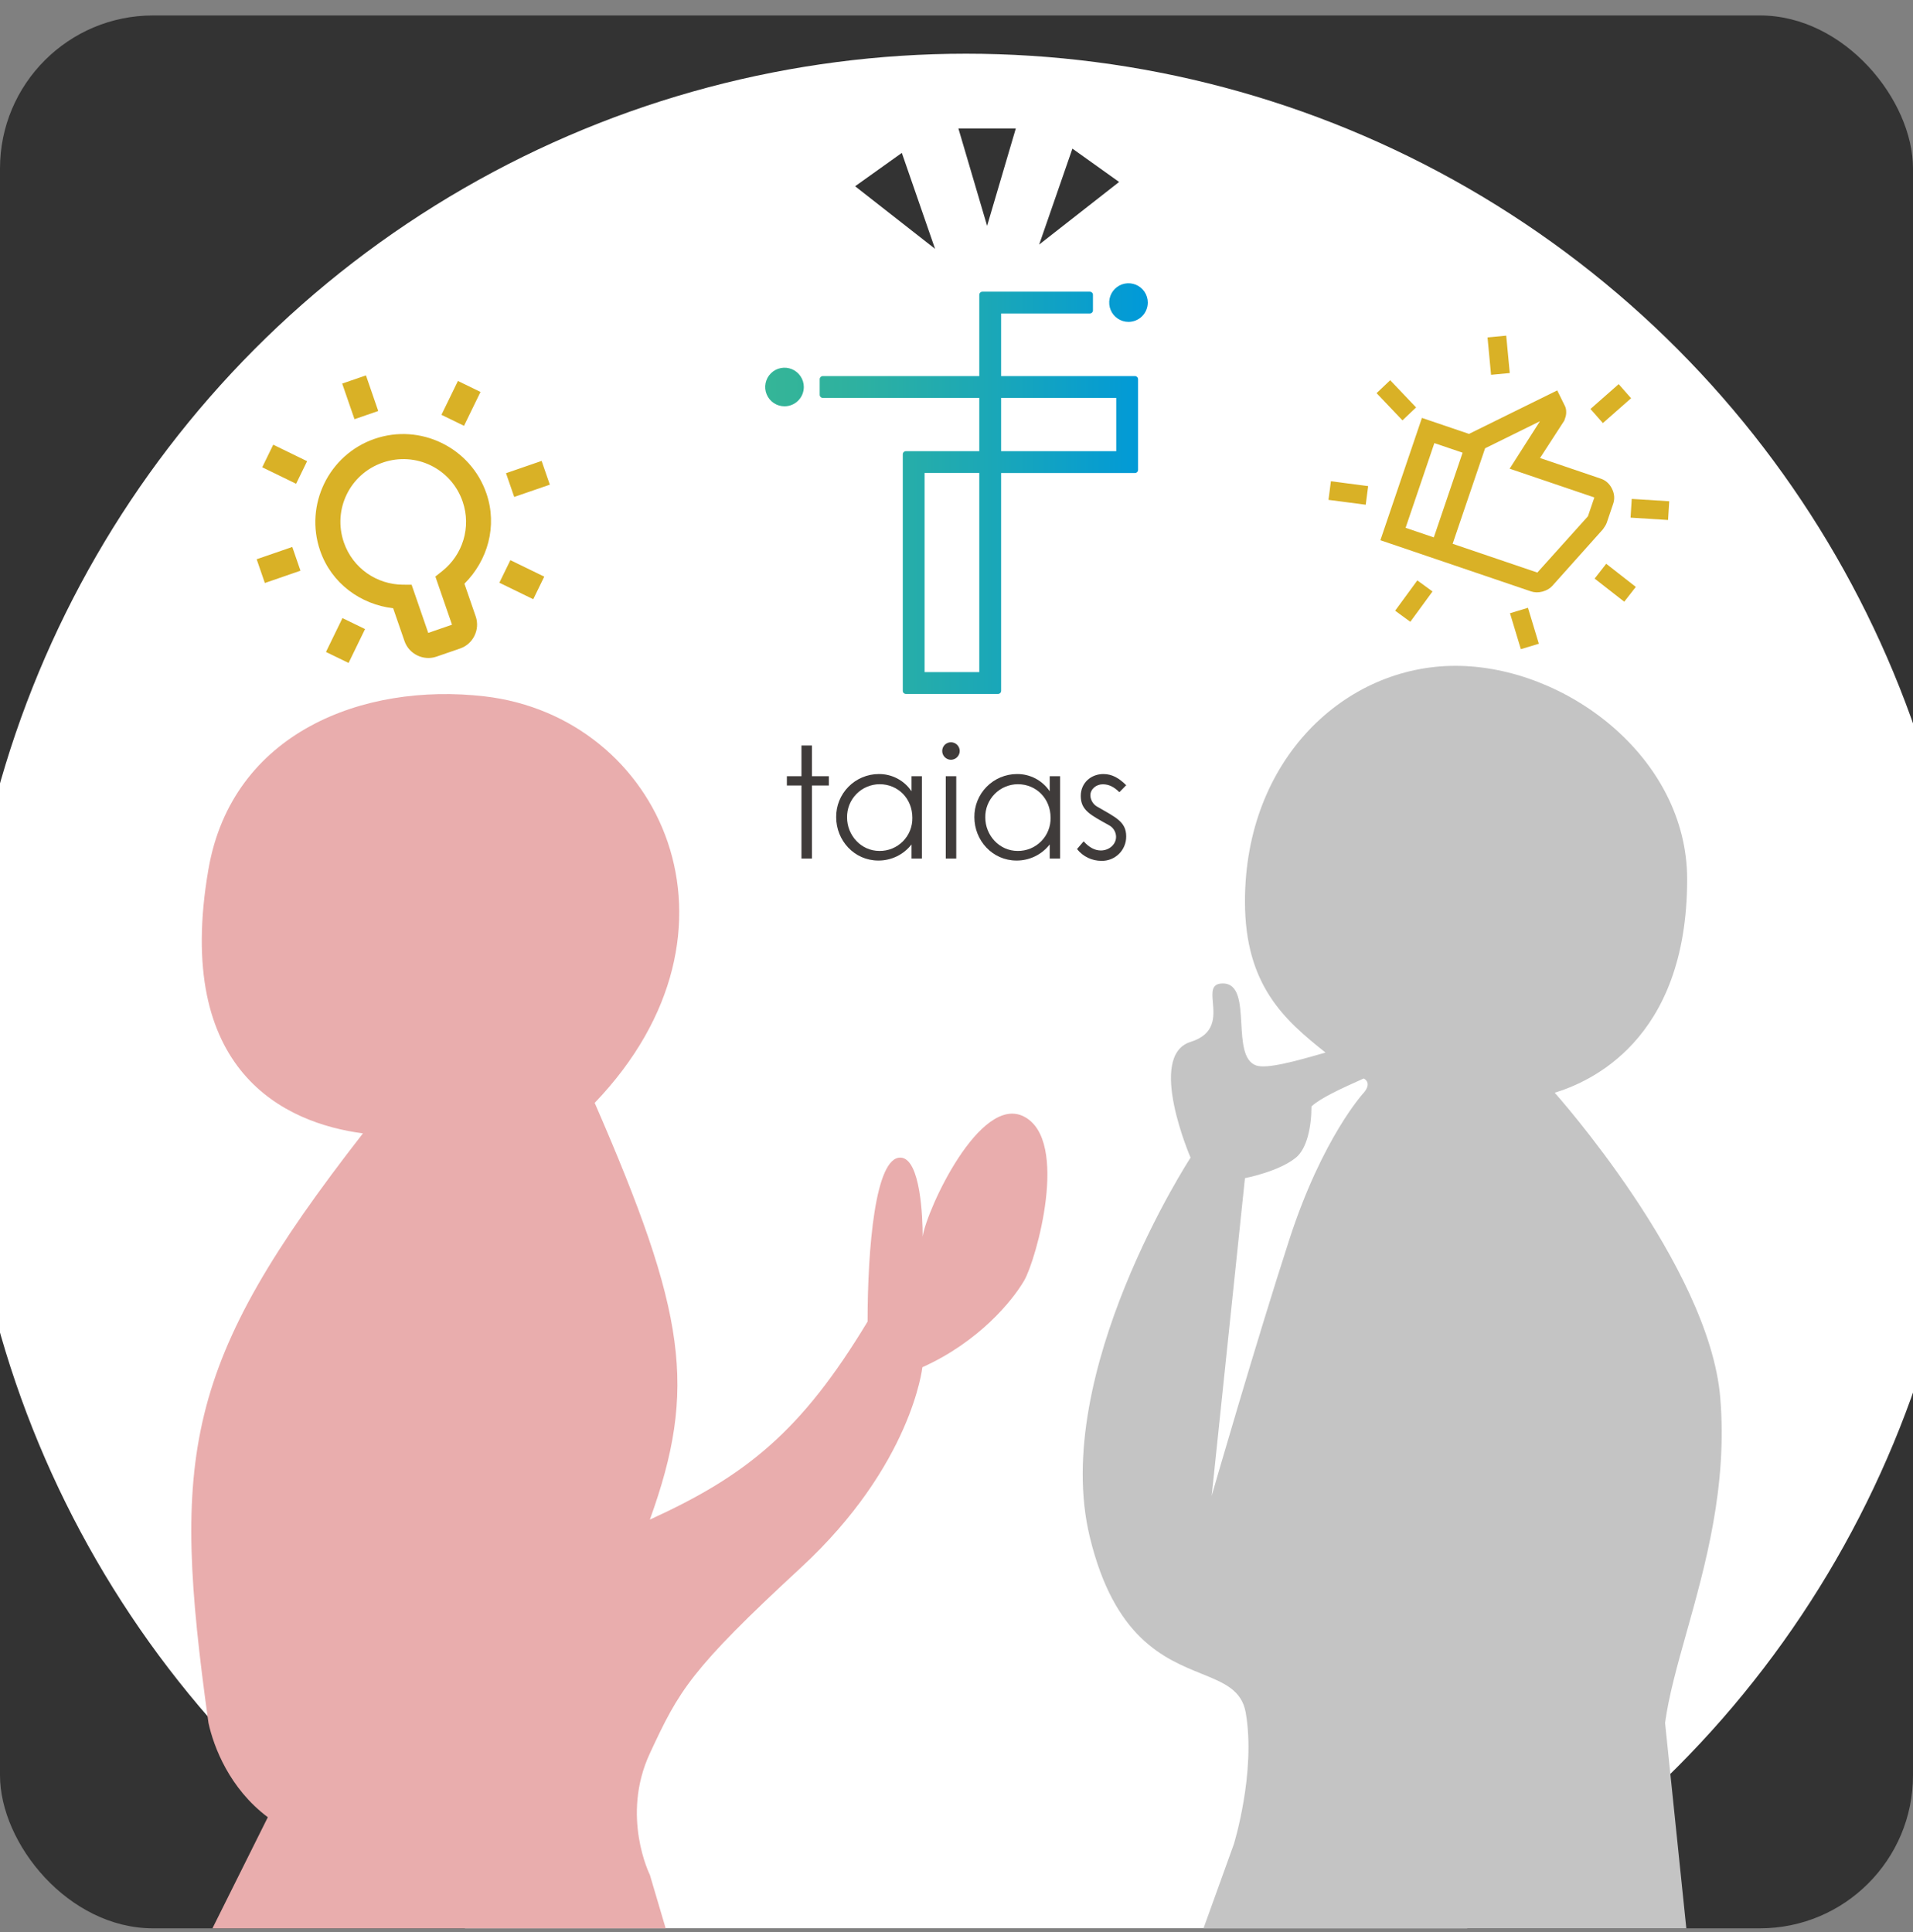<svg width="100" height="101" viewBox="0 0 100 101" fill="none" xmlns="http://www.w3.org/2000/svg">
<rect x="0" y="0" width="100" height="101" fill="#808080" stroke="none"/>
<g clip-path="url(#clip0_271_3095)">
<rect y="0.808" width="100" height="100" rx="8" fill="#333333"/>
<circle cx="50.5" cy="55.308" r="52.5" fill="white"/>
<path d="M18.973 59.25C14.935 58.719 9.051 56.062 10.897 45.435C12.135 38.309 18.973 35.672 25.318 36.402C34.547 37.465 39.739 48.623 31.087 57.656C35.877 68.663 36.448 72.578 33.971 79.441C38.992 77.151 41.886 74.839 45.352 69.088C45.352 65.339 45.739 60.433 47.091 60.518C48.121 60.583 48.234 63.66 48.23 64.646C48.453 63.209 51.245 57.175 53.537 58.376C55.926 59.627 54.161 65.875 53.537 66.946C52.913 68.017 51.148 70.16 48.216 71.475C48.216 71.475 47.671 76.587 41.875 81.944C36.08 87.3 35.5 88.371 33.971 91.662C32.441 94.953 33.971 98.012 33.971 98.012L34.921 101.226H10.897L14 95C12 93.5 11.173 91.336 10.897 90.068C8.952 76.062 9.554 71.344 18.973 59.25Z" fill="#E9ADAD"/>
<path d="M81.271 57.125C83.002 56.593 88.194 54.468 88.194 45.966C88.194 39.59 81.848 34.808 76.08 34.808C70.311 34.808 65.079 39.689 65.079 47.128C65.079 51.518 67.152 53.328 69.291 55.025C71.702 54.328 74.352 53.508 74.352 54.468C74.352 55.01 72.857 55.679 71.352 56.351L71.289 56.379C71.749 56.641 71.289 57.125 71.289 57.125C71.289 57.125 69.136 59.447 67.397 64.803C65.659 70.16 63.34 78.194 63.34 78.194L65.079 61.59C65.079 61.59 66.845 61.252 67.742 60.518C68.32 60.045 68.556 58.911 68.556 57.84C69.048 57.386 70.166 56.882 71.289 56.379L71.352 56.351C72.857 55.679 74.352 55.01 74.352 54.468C74.352 53.508 71.702 54.328 69.291 55.025C67.697 55.486 66.208 55.894 65.659 55.698C65 55.463 64.944 54.477 64.889 53.51C64.829 52.45 64.77 51.413 63.92 51.413C63.317 51.413 63.354 51.853 63.402 52.409C63.464 53.136 63.542 54.062 62.236 54.468C59.928 55.185 62.236 60.518 62.236 60.518C62.236 60.518 54.898 71.767 56.965 80.337C58.248 85.651 60.868 86.713 62.803 87.496C63.988 87.976 64.915 88.352 65.12 89.537C65.659 92.656 64.499 96.406 64.499 96.406L62.761 101.226H88.194L87.04 90.068C87.231 88.661 87.674 87.079 88.162 85.342C89.147 81.831 90.31 77.686 89.924 73.065C89.347 66.157 81.271 57.125 81.271 57.125Z" fill="#C4C4C4"/>
<g clip-path="url(#clip1_271_3095)">
<path d="M80.029 30.916L74.617 29.078L76.79 22.683L81.403 20.409L81.809 21.233C81.847 21.309 81.868 21.404 81.871 21.515C81.875 21.625 81.861 21.726 81.83 21.816L81.772 21.988L80.504 23.944L83.677 25.022C83.939 25.111 84.135 25.288 84.265 25.551C84.395 25.815 84.416 26.078 84.326 26.34L83.992 27.324C83.973 27.381 83.944 27.44 83.905 27.5C83.866 27.56 83.829 27.616 83.793 27.668L81.139 30.635C81.01 30.774 80.839 30.871 80.628 30.928C80.417 30.984 80.217 30.98 80.029 30.916ZM75.935 28.428L80.363 29.932L83.008 26.99L83.343 26.006L78.915 24.502L80.498 22.022L77.632 23.435L75.935 28.428ZM76.79 22.683L76.456 23.666L74.98 23.165L73.476 27.593L74.951 28.094L74.617 29.078L72.158 28.242L74.33 21.847L76.79 22.683Z" fill="#D9B126"/>
<path d="M77.943 19.594L77.759 17.639L78.736 17.547L78.921 19.502L77.943 19.594Z" fill="#D9B126"/>
<path d="M73.312 21.976L71.959 20.553L72.671 19.877L74.024 21.3L73.312 21.976Z" fill="#D9B126"/>
<path d="M74.882 30.921L73.723 32.506L72.93 31.926L74.09 30.341L74.882 30.921Z" fill="#D9B126"/>
<path d="M71.392 26.386L69.445 26.132L69.572 25.159L71.519 25.413L71.392 26.386Z" fill="#D9B126"/>
<path d="M79.501 33.937L78.933 32.058L79.873 31.774L80.441 33.653L79.501 33.937Z" fill="#D9B126"/>
<path d="M84.906 31.456L83.358 30.247L83.963 29.473L85.51 30.682L84.906 31.456Z" fill="#D9B126"/>
<path d="M87.196 27.184L85.236 27.061L85.297 26.082L87.257 26.204L87.196 27.184Z" fill="#D9B126"/>
<path d="M85.263 20.819L83.789 22.117L83.14 21.38L84.614 20.082L85.263 20.819Z" fill="#D9B126"/>
</g>
<path d="M17.888 20.052L18.531 21.915L19.772 21.486L19.13 19.624L17.888 20.052ZM14.283 23.247L13.708 24.428L15.479 25.29L16.054 24.11L14.283 23.247ZM23.938 19.916L23.076 21.686L24.256 22.261L25.118 20.49L23.938 19.916ZM19.58 22.942C17.188 23.767 15.909 26.394 16.734 28.786C17.327 30.504 18.855 31.598 20.552 31.799L21.145 33.515C21.379 34.194 22.136 34.562 22.815 34.328L24.056 33.9C24.735 33.666 25.103 32.908 24.869 32.23L24.277 30.514C25.489 29.309 26.017 27.505 25.424 25.787C24.598 23.395 21.972 22.116 19.58 22.942ZM20.008 24.183C21.73 23.589 23.588 24.494 24.183 26.215C24.651 27.571 24.179 29.011 23.122 29.852L22.759 30.141L23.628 32.658L22.386 33.087L21.517 30.569L21.054 30.566C19.703 30.556 18.444 29.713 17.976 28.358C17.382 26.636 18.287 24.777 20.008 24.183ZM13.417 29.236L13.845 30.478L15.707 29.835L15.279 28.594L13.417 29.236ZM26.451 24.738L26.88 25.979L28.742 25.337L28.313 24.095L26.451 24.738ZM17.902 32.312L17.04 34.083L18.221 34.657L19.083 32.886L17.902 32.312ZM26.679 29.283L26.104 30.463L27.875 31.326L28.45 30.145L26.679 29.283Z" fill="#D9B126"/>
<g clip-path="url(#clip2_271_3095)">
<path d="M41.896 38.974H42.444V40.579H43.328V41.065H42.444V44.883H41.896V41.065H41.133V40.579H41.896V38.974Z" fill="#3F3B3A"/>
<path d="M47.649 40.579H48.192V44.882H47.649V44.145C47.444 44.409 47.181 44.622 46.88 44.768C46.579 44.914 46.249 44.989 45.914 44.987C44.658 44.987 43.71 43.942 43.71 42.718C43.707 42.424 43.762 42.133 43.872 41.86C43.983 41.588 44.145 41.34 44.352 41.13C44.558 40.921 44.804 40.754 45.075 40.64C45.346 40.526 45.636 40.466 45.93 40.465C46.269 40.46 46.604 40.541 46.904 40.698C47.204 40.855 47.461 41.086 47.649 41.367V40.579ZM44.279 42.734C44.279 43.667 45.008 44.485 45.973 44.485C46.201 44.488 46.427 44.444 46.638 44.358C46.849 44.271 47.04 44.143 47.201 43.981C47.361 43.819 47.487 43.626 47.572 43.414C47.656 43.203 47.697 42.976 47.692 42.748C47.692 41.751 46.948 40.997 45.981 40.997C45.755 40.998 45.531 41.044 45.323 41.132C45.114 41.219 44.925 41.348 44.767 41.51C44.609 41.671 44.484 41.863 44.4 42.073C44.317 42.283 44.276 42.508 44.279 42.734Z" fill="#3F3B3A"/>
<path d="M50.17 39.257C50.168 39.38 50.119 39.496 50.033 39.583C49.947 39.669 49.83 39.718 49.708 39.719C49.586 39.718 49.47 39.669 49.385 39.582C49.3 39.495 49.252 39.379 49.253 39.257C49.253 39.198 49.265 39.139 49.288 39.084C49.31 39.028 49.344 38.978 49.386 38.936C49.428 38.894 49.478 38.861 49.534 38.838C49.589 38.815 49.648 38.804 49.708 38.804C49.829 38.803 49.945 38.851 50.032 38.936C50.118 39.021 50.168 39.136 50.17 39.257ZM49.44 40.579H49.987V44.883H49.44V40.579Z" fill="#3F3B3A"/>
<path d="M54.873 40.579H55.416V44.882H54.873V44.145C54.668 44.409 54.404 44.622 54.104 44.768C53.803 44.914 53.472 44.989 53.138 44.987C51.881 44.987 50.934 43.942 50.934 42.718C50.931 42.424 50.986 42.133 51.096 41.86C51.206 41.588 51.369 41.34 51.575 41.13C51.782 40.921 52.028 40.754 52.298 40.64C52.569 40.526 52.86 40.466 53.154 40.465C53.493 40.46 53.828 40.541 54.128 40.698C54.428 40.855 54.684 41.086 54.873 41.367V40.579ZM51.505 42.734C51.505 43.667 52.234 44.485 53.199 44.485C53.427 44.488 53.653 44.444 53.864 44.358C54.075 44.271 54.266 44.143 54.426 43.981C54.587 43.819 54.713 43.626 54.797 43.414C54.882 43.203 54.923 42.976 54.918 42.748C54.918 41.751 54.174 40.997 53.207 40.997C52.981 40.998 52.757 41.044 52.548 41.132C52.34 41.219 52.151 41.348 51.993 41.51C51.834 41.671 51.71 41.863 51.626 42.073C51.542 42.283 51.501 42.508 51.505 42.734Z" fill="#3F3B3A"/>
<path d="M56.646 43.983C56.922 44.291 57.222 44.461 57.546 44.461C57.971 44.461 58.341 44.153 58.341 43.748C58.34 43.625 58.306 43.505 58.243 43.4C58.181 43.294 58.091 43.207 57.984 43.148C56.995 42.597 56.496 42.362 56.496 41.608C56.496 40.928 57.028 40.465 57.68 40.465C58.151 40.465 58.508 40.693 58.872 41.049L58.515 41.414C58.256 41.162 57.996 41.001 57.648 41.001C57.3 41.001 56.998 41.252 56.998 41.58C57.002 41.696 57.034 41.809 57.092 41.909C57.15 42.01 57.232 42.094 57.33 42.156C58.319 42.731 58.871 42.95 58.871 43.728C58.872 43.898 58.839 44.066 58.774 44.222C58.709 44.379 58.614 44.521 58.492 44.64C58.371 44.759 58.228 44.852 58.07 44.915C57.912 44.977 57.743 45.007 57.574 45.003C57.328 45.003 57.086 44.947 56.866 44.841C56.645 44.734 56.451 44.579 56.299 44.386L56.646 43.983Z" fill="#3F3B3A"/>
<path d="M47.355 36.277C47.333 36.278 47.312 36.273 47.292 36.265C47.273 36.257 47.255 36.245 47.239 36.23C47.224 36.215 47.212 36.197 47.204 36.177C47.196 36.157 47.192 36.136 47.192 36.115V23.75C47.192 23.729 47.196 23.707 47.204 23.688C47.212 23.668 47.224 23.65 47.239 23.634C47.255 23.619 47.273 23.607 47.292 23.599C47.312 23.591 47.333 23.586 47.355 23.586H51.191V20.802H43.011C42.968 20.802 42.926 20.784 42.896 20.754C42.865 20.723 42.848 20.681 42.848 20.638V19.825C42.848 19.781 42.865 19.74 42.896 19.709C42.926 19.679 42.968 19.661 43.011 19.661H51.191V15.412C51.191 15.368 51.209 15.327 51.239 15.296C51.27 15.266 51.311 15.249 51.355 15.249H56.97C57.013 15.249 57.055 15.266 57.085 15.297C57.116 15.327 57.133 15.368 57.133 15.412V16.226C57.133 16.248 57.129 16.269 57.121 16.289C57.112 16.308 57.1 16.326 57.085 16.342C57.07 16.357 57.052 16.369 57.032 16.377C57.013 16.385 56.992 16.389 56.97 16.389H52.332V19.661H59.329C59.35 19.661 59.371 19.665 59.391 19.673C59.411 19.682 59.429 19.694 59.444 19.709C59.459 19.724 59.471 19.742 59.479 19.762C59.487 19.782 59.491 19.803 59.491 19.825V24.564C59.491 24.585 59.487 24.606 59.479 24.626C59.471 24.646 59.459 24.664 59.444 24.679C59.429 24.695 59.411 24.707 59.391 24.715C59.371 24.723 59.35 24.727 59.329 24.727H52.332V36.115C52.332 36.136 52.328 36.157 52.319 36.177C52.311 36.197 52.299 36.215 52.284 36.23C52.269 36.245 52.251 36.257 52.231 36.265C52.211 36.273 52.19 36.278 52.168 36.277H47.355ZM48.332 35.137H51.191V24.726H48.332V35.137ZM52.332 23.586H58.351V20.802H52.332V23.586ZM41.009 21.241C40.81 21.241 40.614 21.181 40.449 21.071C40.283 20.96 40.153 20.802 40.077 20.618C40 20.433 39.98 20.23 40.019 20.035C40.058 19.839 40.154 19.659 40.296 19.518C40.437 19.377 40.617 19.28 40.812 19.242C41.008 19.203 41.211 19.223 41.395 19.299C41.58 19.375 41.737 19.505 41.848 19.671C41.959 19.837 42.019 20.032 42.019 20.232C42.018 20.499 41.912 20.756 41.723 20.945C41.533 21.134 41.277 21.24 41.009 21.241ZM58.992 16.827C58.792 16.827 58.597 16.768 58.431 16.657C58.265 16.546 58.135 16.389 58.059 16.204C57.982 16.02 57.962 15.817 58.001 15.621C58.04 15.425 58.136 15.245 58.277 15.104C58.418 14.963 58.598 14.866 58.794 14.827C58.99 14.789 59.193 14.809 59.377 14.885C59.562 14.962 59.719 15.091 59.83 15.257C59.941 15.423 60 15.619 60 15.818C59.999 16.086 59.893 16.342 59.704 16.531C59.515 16.72 59.259 16.826 58.992 16.827Z" fill="url(#paint0_linear_271_3095)"/>
</g>
<path d="M48.879 13.008L47.142 7.994L44.7 9.737L48.879 13.008Z" fill="#333333"/>
<path d="M54.321 12.785L56.059 7.77L58.5 9.513L54.321 12.785Z" fill="#333333"/>
<path d="M51.6 11.808L50.1 6.718L53.1 6.718L51.6 11.808Z" fill="#333333"/>
</g>
<defs>
<linearGradient id="paint0_linear_271_3095" x1="40" y1="25.543" x2="60" y2="25.543" gradientUnits="userSpaceOnUse">
<stop stop-color="#35B597"/>
<stop offset="0.23" stop-color="#2EB1A0"/>
<stop offset="0.6" stop-color="#1AA7B8"/>
<stop offset="1" stop-color="#0099D9"/>
</linearGradient>
<clipPath id="clip0_271_3095">
<rect y="0.808" width="100" height="100" rx="8" fill="white"/>
</clipPath>
<clipPath id="clip1_271_3095">
<rect width="18" height="16.364" fill="white" transform="translate(69.982 16.987) rotate(3.359)"/>
</clipPath>
<clipPath id="clip2_271_3095">
<rect width="20" height="30.5" fill="white" transform="translate(40 14.808)"/>
</clipPath>
</defs>
</svg>
